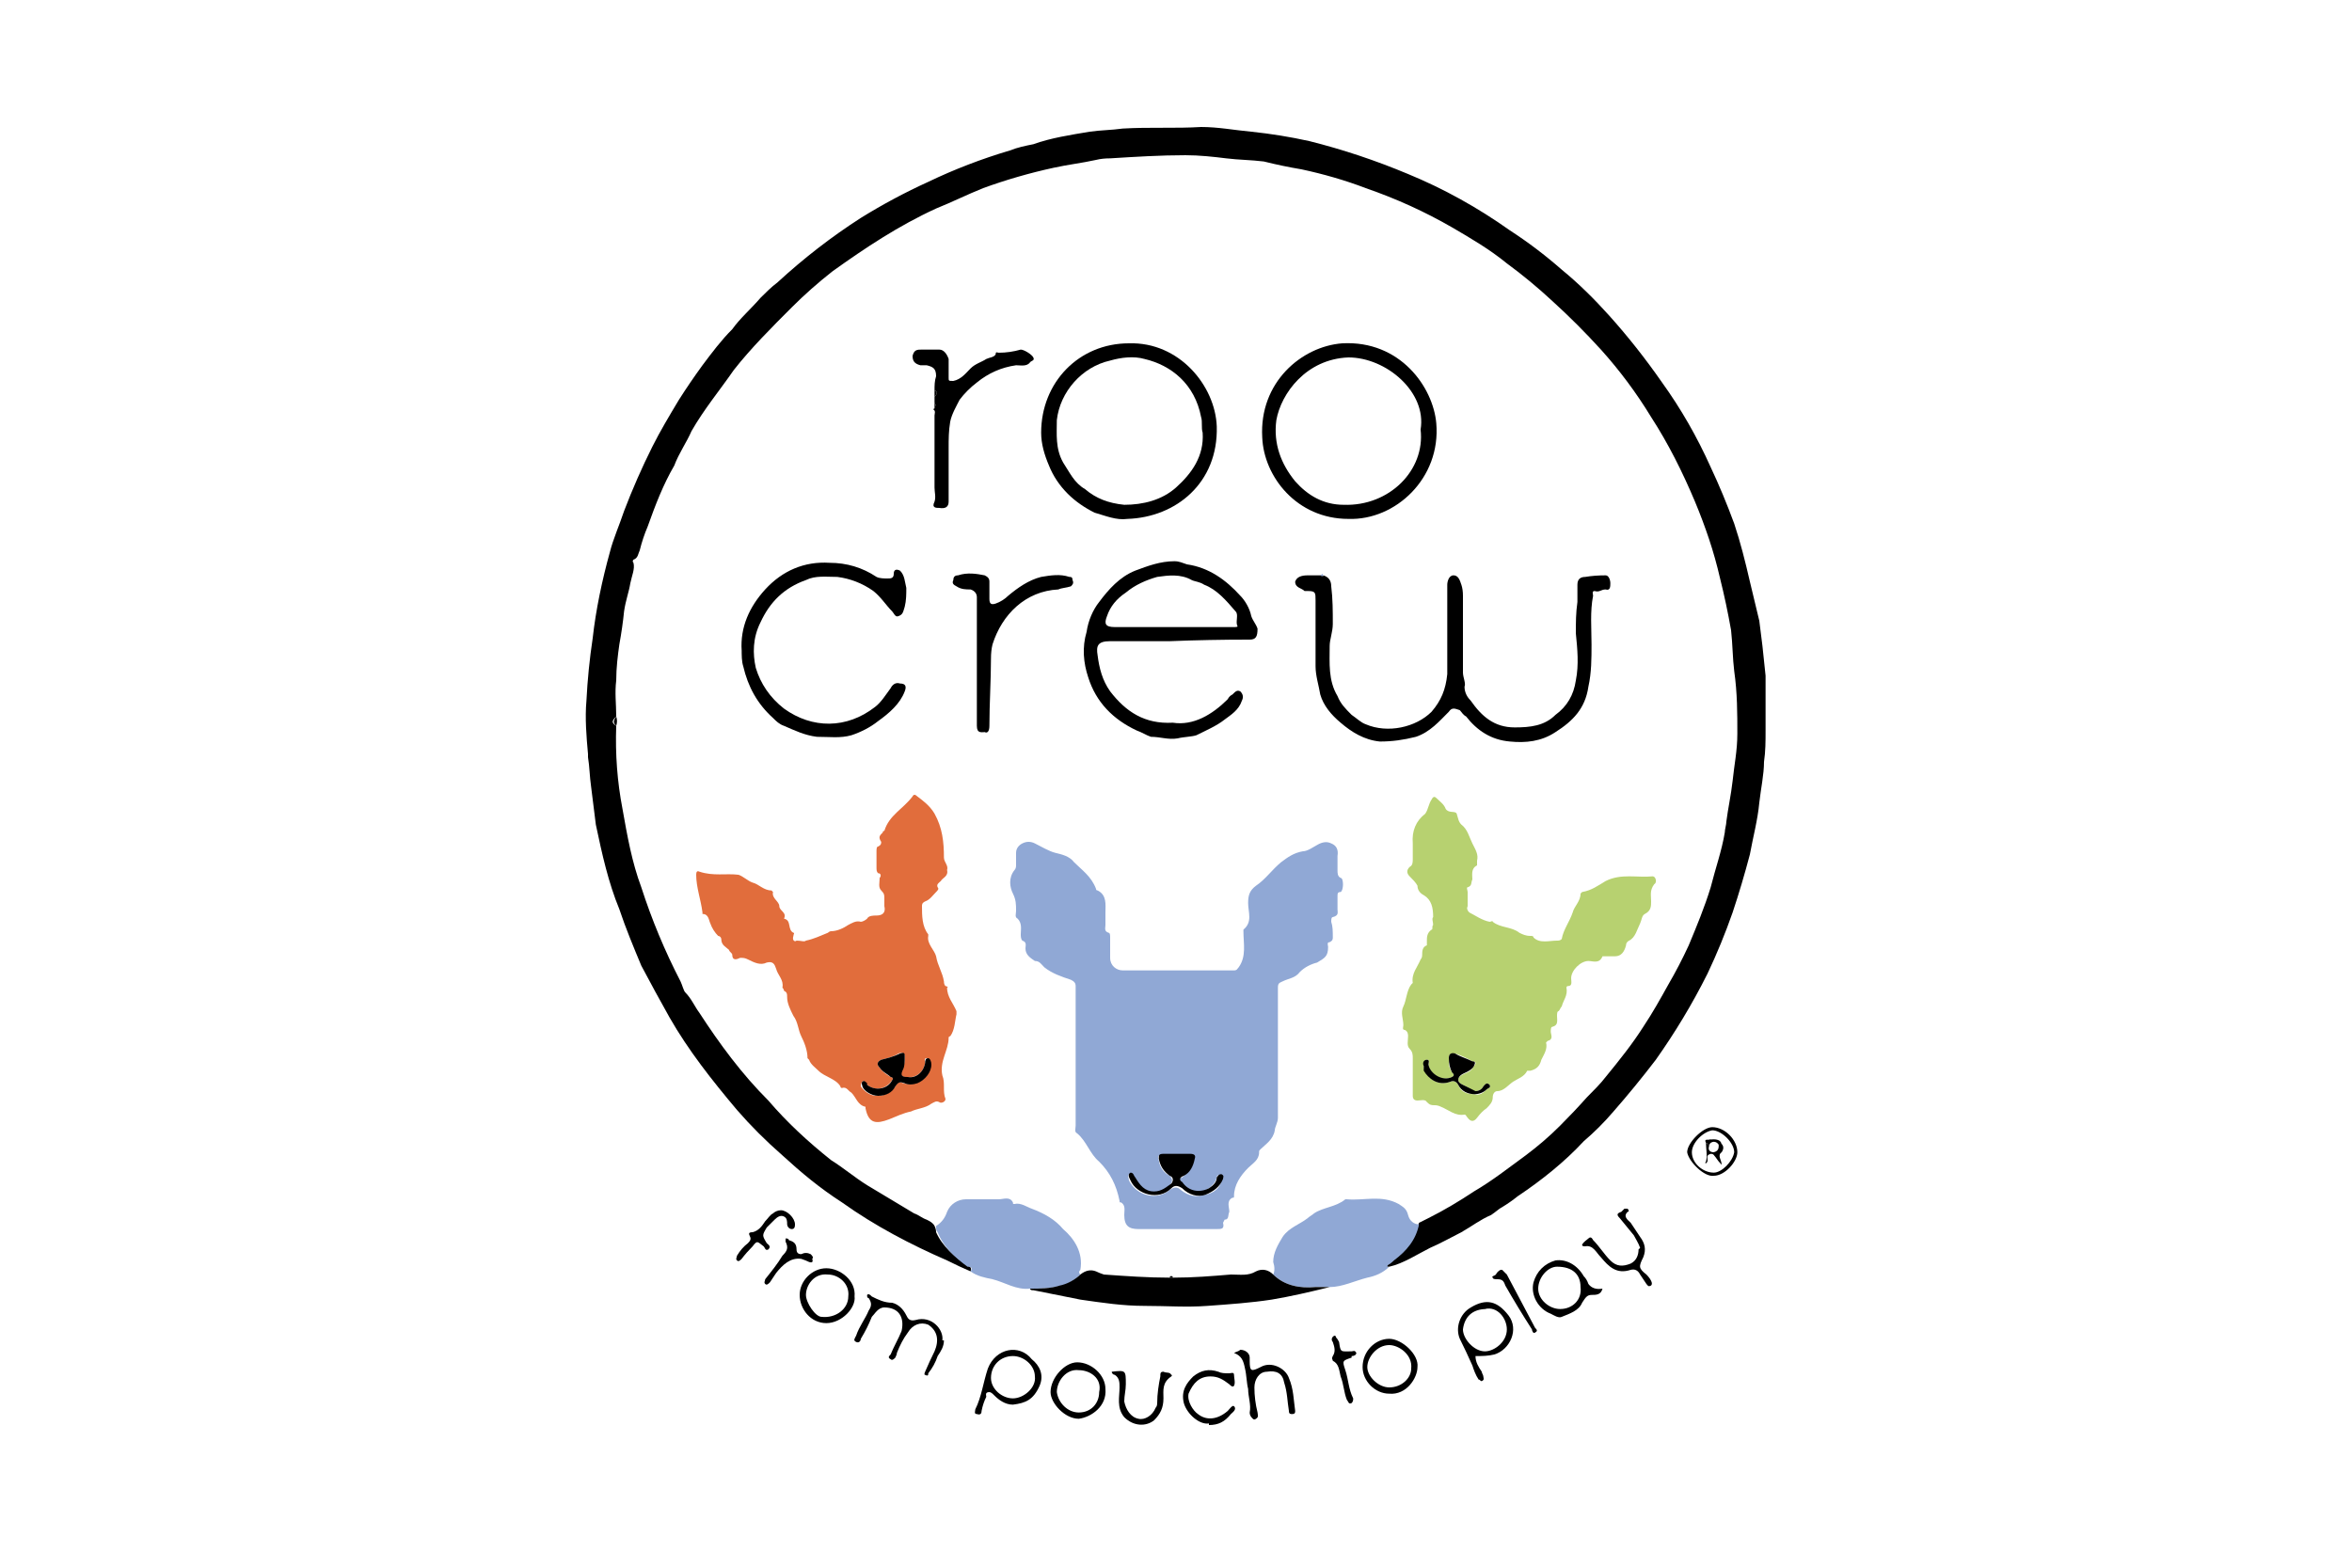 <svg version="1.2" xmlns="http://www.w3.org/2000/svg" viewBox="0 0 150 100" width="150" height="100"><style>.a{fill:#90a8d5}.b{fill:#e16d3c}.c{fill:#b7d170}</style><path  d="m61.9 81.1q-0.7-0.3-1.5-0.7c-2.3-1-4.6-2.2-6.7-3.7-1.4-0.9-2.6-1.9-3.8-3q-1.6-1.4-2.9-2.9c-1.6-1.9-3.1-3.8-4.3-5.9q-0.9-1.6-1.8-3.3c-0.5-1.2-1-2.4-1.4-3.6-0.7-1.7-1.1-3.5-1.5-5.4-0.1-0.8-0.2-1.6-0.3-2.4-0.1-0.7-0.1-1.3-0.2-1.9q0-0.1 0-0.2c-0.1-1.1-0.2-2.3-0.1-3.4q0.1-2 0.4-4c0.2-1.8 0.6-3.7 1.1-5.5 0.2-0.8 0.6-1.7 0.9-2.6q0.8-2.1 1.8-4.1c0.5-1 1.1-2 1.7-3q0.7-1.1 1.5-2.2c0.6-0.8 1.2-1.6 1.9-2.3 0.5-0.7 1.2-1.3 1.8-2 0.3-0.3 0.7-0.7 1.1-1q2.5-2.3 5.3-4.1 2.1-1.3 4.3-2.3 2.5-1.2 5.2-2c0.5-0.2 1-0.3 1.5-0.4 1.1-0.4 2.4-0.6 3.6-0.8 0.7-0.1 1.4-0.1 2.1-0.2 1.7-0.1 3.4 0 5-0.1 1.1 0 2.1 0.2 3.2 0.3q1.9 0.2 3.7 0.6 3.2 0.8 6.3 2.1 3.4 1.4 6.5 3.6 1.7 1.1 3.3 2.5c1.1 0.9 2.1 1.9 3 2.9q1.8 2 3.4 4.3 1.8 2.5 3.1 5.4 0.8 1.7 1.5 3.6c0.4 1.2 0.7 2.4 1 3.7 0.2 0.8 0.4 1.7 0.6 2.5q0.1 0.8 0.2 1.6 0.1 1 0.2 1.9 0 0 0 0.1 0 1.7 0 3.4 0 0 0 0c0 0.7 0 1.3-0.1 2 0 0.8-0.2 1.7-0.3 2.6-0.1 1.1-0.4 2.2-0.6 3.3q-0.5 1.9-1.1 3.7-0.7 2-1.6 3.9c-1 2-2.1 3.8-3.3 5.5q-1.3 1.7-2.7 3.3c-0.6 0.7-1.2 1.3-1.9 1.9-1.2 1.3-2.7 2.5-4.2 3.5q-0.5 0.4-1 0.7c-0.2 0.1-0.4 0.3-0.7 0.5-0.7 0.3-1.2 0.7-1.9 1.1-0.6 0.3-1.3 0.7-2 1-0.8 0.4-1.7 1-2.6 1.2-0.1 0-0.3 0-0.1-0.1q0.1-0.2 0.3-0.3c0.9-0.6 1.4-1.4 1.7-2.4 0.2-0.1 0.4-0.2 0.6-0.3 1-0.5 2-1.1 2.9-1.7 1.2-0.7 2.2-1.5 3.3-2.3 0.8-0.6 1.5-1.2 2.2-1.9q0.9-0.9 1.7-1.8c0.4-0.4 0.9-0.9 1.2-1.3 0.9-1.1 1.7-2.1 2.4-3.2 0.6-0.9 1.1-1.8 1.6-2.7q0.7-1.2 1.3-2.5c0.5-1.2 1-2.4 1.4-3.7 0.3-1.2 0.7-2.3 0.9-3.5 0-0.2 0.1-0.5 0.1-0.7 0.1-0.8 0.3-1.7 0.4-2.6 0.1-1 0.3-1.9 0.3-3 0-1.3 0-2.6-0.2-4-0.1-0.8-0.1-1.7-0.2-2.6q-0.3-1.7-0.7-3.3-0.3-1.3-0.7-2.5-0.4-1.2-0.9-2.4c-0.8-1.9-1.7-3.7-2.8-5.4q-1.4-2.3-3.2-4.3c-1-1.1-2-2.1-3.1-3.1q-1.4-1.3-2.9-2.4c-1.1-0.9-2.3-1.6-3.5-2.3q-2.6-1.5-5.5-2.5c-1.3-0.5-2.7-0.9-4.1-1.2q-1.2-0.2-2.4-0.5c-0.8-0.1-1.6-0.1-2.4-0.2-0.8-0.1-1.7-0.2-2.6-0.2-1.6 0-3.2 0.1-4.8 0.2q-0.5 0-0.9 0.1c-0.9 0.2-1.8 0.3-2.7 0.5q-2.3 0.5-4.5 1.3c-1 0.4-2 0.9-3 1.3-2.4 1.1-4.5 2.5-6.6 4q-1.4 1.1-2.6 2.3c-1.3 1.3-2.6 2.6-3.7 4-0.9 1.3-1.9 2.5-2.7 3.9-0.3 0.7-0.8 1.4-1.1 2.2-0.7 1.2-1.2 2.5-1.7 3.9q-0.3 0.7-0.5 1.5c-0.1 0.2-0.1 0.5-0.4 0.6 0 0-0.1 0.1 0 0.2 0.1 0.4-0.1 0.8-0.2 1.3-0.1 0.6-0.3 1.1-0.4 1.8q-0.1 1-0.3 2.1c-0.1 0.7-0.2 1.5-0.2 2.3-0.1 0.8 0 1.5 0 2.3-0.3 0.3-0.3 0.4 0 0.6q-0.1 2.7 0.4 5.3c0.3 1.7 0.6 3.4 1.2 5q1 3.1 2.5 6c0.1 0.2 0.2 0.6 0.3 0.7 0.4 0.4 0.6 0.9 0.9 1.3 1.3 2 2.7 3.9 4.4 5.6 1.2 1.4 2.5 2.6 4 3.8 0.8 0.5 1.5 1.1 2.3 1.6 1 0.6 2 1.2 3 1.8 0.3 0.1 0.5 0.3 0.8 0.4 0.2 0.1 0.4 0.2 0.5 0.4q0.1 0.2 0.1 0.4c0.4 0.9 1.2 1.6 2 2.1 0.1 0.1 0.3 0.1 0.2 0.4z"/><path class="a" d="m61.9 81.1c0.2-0.3-0.1-0.3-0.2-0.3-0.8-0.6-1.5-1.2-1.9-2.2-0.1-0.1-0.1-0.2-0.1-0.4q0.5-0.3 0.7-0.9c0.2-0.5 0.7-0.8 1.2-0.8q1.1 0 2.1 0c0.3 0 0.7-0.2 0.9 0.2 0 0.1 0 0.1 0.1 0.1 0.4-0.1 0.8 0.2 1.1 0.3 0.8 0.3 1.5 0.7 2 1.3 0.7 0.6 1.3 1.5 1.1 2.6-0.1 0.1-0.1 0.2 0 0.3-0.3 0.3-0.7 0.6-1.2 0.7-0.7 0.2-1.3 0.2-2 0.2-0.9 0.1-1.6-0.4-2.4-0.6-0.5-0.1-1-0.2-1.4-0.5z"/><path class="a" d="m90.5 78.1c-0.2 1-0.8 1.7-1.6 2.3q-0.2 0.2-0.4 0.3c-0.1 0.2 0.1 0.1 0.1 0.1-0.4 0.4-0.9 0.6-1.4 0.7-0.8 0.2-1.6 0.6-2.4 0.6-0.3 0-0.6 0-0.9 0-1 0.1-2-0.1-2.7-0.8 0.1-0.2 0.1-0.5 0-0.8 0-0.6 0.3-1.1 0.6-1.6 0.4-0.6 1.1-0.8 1.6-1.2 0.1-0.1 0.3-0.2 0.4-0.3 0.6-0.4 1.4-0.4 2-0.9q0.1 0 0.1 0c1.1 0.1 2.2-0.3 3.3 0.3 0.3 0.2 0.5 0.3 0.6 0.7 0.1 0.4 0.4 0.6 0.7 0.6z"/><path  d="m81.2 81.3c0.7 0.7 1.7 0.9 2.7 0.8 0.3 0 0.6 0 0.9 0-1.2 0.3-2.5 0.6-3.7 0.8-1.3 0.2-2.7 0.3-4.1 0.4-1.3 0.1-2.6 0-4 0-1.4 0-2.7-0.2-4.1-0.4q-1.5-0.3-3-0.6c-0.1 0-0.2 0-0.2-0.1 0.6 0 1.3 0 1.9-0.2 0.5-0.1 1-0.4 1.3-0.7q0.5-0.4 1-0.2 0.2 0.1 0.5 0.2c1.4 0.1 2.8 0.2 4.2 0.2q0.1 0 0.2 0c1.3 0 2.5-0.1 3.7-0.2 0.6 0 1.1 0.1 1.6-0.2 0.4-0.2 0.8-0.1 1.1 0.2z"/><path  d="m60.2 85.5c0 0.4-0.2 0.7-0.4 1q-0.2 0.6-0.6 1.1c0 0.1 0 0.2-0.2 0.1-0.1 0 0-0.2 0-0.2q0.3-0.7 0.6-1.3c0.3-0.7 0.2-1.3-0.4-1.7-0.5-0.2-1 0-1.3 0.5-0.3 0.4-0.5 0.8-0.7 1.3q0 0.1-0.1 0.3c-0.1 0.1-0.2 0.2-0.3 0.1-0.2-0.1-0.1-0.2 0-0.3 0.2-0.5 0.5-1 0.7-1.5 0.2-0.9-0.2-1.5-1.1-1.5-0.4 0-0.6 0.4-0.8 0.6-0.2 0.5-0.4 0.9-0.7 1.4 0 0.1-0.1 0.3-0.3 0.2-0.2-0.1-0.1-0.2 0-0.4 0.2-0.6 0.6-1.1 0.8-1.6 0.2-0.3 0.2-0.5 0-0.8-0.1 0-0.1-0.1-0.1-0.2 0.1-0.1 0.2 0 0.3 0.1 0.4 0.2 0.8 0.4 1.3 0.4 0.4 0.1 0.7 0.4 0.9 0.8 0.1 0.2 0.2 0.4 0.6 0.3 1-0.3 1.8 0.6 1.7 1.3z"/><path fill-rule="evenodd" d="m64.6 89.6c-0.5 0-0.9-0.3-1.2-0.6-0.1-0.1-0.2-0.2-0.3-0.2-0.3 0-0.2 0.2-0.2 0.3q-0.2 0.4-0.3 0.9 0 0.3-0.3 0.2c-0.2 0-0.1-0.2-0.1-0.3 0.4-0.8 0.5-1.7 0.8-2.6 0.5-1.3 2-1.6 2.8-0.6 0.5 0.4 0.8 1 0.5 1.7-0.4 0.9-0.9 1.1-1.7 1.2zm0-3.1c-0.8 0-1.4 0.6-1.4 1.4 0 0.7 0.7 1.3 1.4 1.3 0.7 0 1.5-0.7 1.4-1.4 0-0.7-0.7-1.3-1.4-1.3z"/><path fill-rule="evenodd" d="m94.1 86.5q0 0 0 0 0 0 0 0zm0.4 1c0 0.1 0.1 0.2 0.1 0.3 0 0.1 0.1 0.2-0.1 0.3-0.1 0-0.1-0.1-0.2-0.1-0.2-0.3-0.3-0.6-0.4-0.9q-0.4-0.9-0.8-1.7c-0.3-0.7 0-1.6 0.7-2 1-0.6 1.7-0.4 2.4 0.5 0.7 0.9 0.1 2.2-0.9 2.5-0.4 0.1-0.8 0.1-1.2 0.1 0 0.4 0.2 0.7 0.4 1zm0.3-4c-0.9 0-1.4 0.5-1.5 1.3 0 0.6 0.7 1.4 1.4 1.4 0.6 0 1.4-0.6 1.4-1.4 0-0.7-0.6-1.5-1.4-1.3z"/><path fill-rule="evenodd" d="m102.2 82.2c-0.1 0.4-0.4 0.4-0.7 0.4-0.3 0-0.4 0.2-0.6 0.5-0.2 0.5-0.8 0.7-1.3 0.9-0.2 0.1-0.5-0.1-0.7-0.2-0.8-0.3-1.3-1.2-1.1-2 0.2-0.7 0.7-1.2 1.4-1.4 0.7-0.1 1.4 0.3 1.8 1q0.2 0.2 0.3 0.5 0.3 0.4 0.9 0.3zm-1.4-0.1c0-0.8-0.5-1.3-1.5-1.3-0.6 0-1.2 0.7-1.2 1.4 0 0.7 0.7 1.3 1.4 1.3 0.8 0 1.4-0.6 1.3-1.4z"/><path  d="m78.7 86.3c0.2-0.1 0.3-0.1 0.4-0.2 0.3 0 0.6 0.2 0.6 0.5q0 0.1 0 0.2c0 0.7 0.1 0.7 0.7 0.4 0.7-0.4 1.6 0.1 1.8 0.7 0.3 0.7 0.3 1.4 0.4 2.1 0 0.1 0 0.2-0.2 0.2-0.1 0-0.2 0-0.2-0.2-0.1-0.6-0.1-1.2-0.3-1.8-0.1-0.6-0.5-0.8-1.1-0.7-0.5 0-0.8 0.5-0.8 1q0 0.8 0.2 1.6c0 0.1 0.1 0.3-0.1 0.4 0 0-0.1 0.1-0.2 0-0.1-0.1-0.2-0.2-0.2-0.4 0.1-0.5-0.1-1-0.1-1.5-0.1-0.4-0.1-0.9-0.2-1.3-0.1-0.5-0.2-0.8-0.7-1z"/><path fill-rule="evenodd" d="m70.5 88.6c0.1 1.1-0.9 1.8-1.7 1.9-0.9 0-1.8-1-1.8-1.7 0-0.9 0.9-1.9 1.7-1.9 0.9 0 1.8 0.8 1.8 1.7zm-0.4 0.2c0.2-0.9-0.6-1.4-1.3-1.4-0.8-0.1-1.4 0.7-1.4 1.4 0.1 0.7 0.7 1.3 1.4 1.3 0.8 0 1.3-0.6 1.3-1.3z"/><path  d="m104.6 79.6c-0.1-0.3-0.3-0.6-0.4-0.8q-0.5-0.6-0.9-1.1c-0.2-0.2-0.2-0.3 0.1-0.4q0.1-0.1 0.2-0.2 0.1 0 0.2 0c0.1 0.1 0.1 0.2 0 0.2-0.3 0.3 0 0.5 0.2 0.7 0.2 0.3 0.4 0.6 0.6 0.9 0.3 0.4 0.4 0.8 0.2 1.3-0.3 0.6-0.3 0.7 0.2 1.1q0.2 0.2 0.3 0.4 0.1 0.2 0 0.3c-0.2 0.1-0.2 0-0.3-0.1q-0.2-0.3-0.4-0.6-0.2-0.4-0.6-0.3c-0.9 0.3-1.4-0.2-1.9-0.8-0.3-0.3-0.5-0.8-1-0.7-0.1 0-0.2 0-0.2-0.1 0.1-0.2 0.3-0.3 0.4-0.4 0.1-0.1 0.2-0.1 0.3 0.1 0.4 0.4 0.7 0.9 1.1 1.3 0.4 0.4 0.8 0.4 1.3 0.2 0.4-0.2 0.5-0.6 0.5-0.9z"/><path fill-rule="evenodd" d="m88.6 88.9c-0.9 0-1.7-0.8-1.7-1.7 0-1 0.8-1.8 1.7-1.8 0.8 0 1.9 1 1.8 1.8 0 0.7-0.7 1.8-1.8 1.7zm0-0.4c0.8 0 1.4-0.6 1.4-1.2 0.1-0.9-0.8-1.5-1.4-1.5-0.8 0-1.4 0.8-1.4 1.4 0 0.6 0.7 1.3 1.4 1.3z"/><path  d="m70.9 87.5c0.9-0.1 0.9-0.1 0.9 0.8 0 0.4-0.1 0.7-0.1 1.1 0.1 0.5 0.4 1 0.9 1.1 0.4 0.1 0.9-0.2 1.1-0.7q0.1-0.1 0.1-0.3c0-0.6 0.1-1.2 0.2-1.7 0-0.2 0-0.3 0.2-0.3 0.2 0.1 0.4 0 0.5 0.2 0.1 0 0 0.1 0 0.1-0.6 0.4-0.5 0.9-0.5 1.4 0 0.6-0.2 1-0.6 1.4-0.5 0.4-1.3 0.4-1.9-0.2-0.5-0.6-0.3-1.3-0.3-1.9 0-0.3 0-0.6-0.3-0.8-0.1 0-0.2-0.1-0.2-0.2z"/><path fill-rule="evenodd" d="m54.5 82.7c0.1 0.7-0.8 1.7-1.8 1.7-1 0-1.7-0.9-1.7-1.8 0-0.9 0.8-1.7 1.7-1.7 0.9 0 1.9 0.8 1.8 1.8zm-3.1-0.1c0 0.5 0.6 1.4 1 1.4 0.9 0.1 1.7-0.5 1.7-1.3 0.1-0.8-0.6-1.4-1.3-1.4-0.9-0.1-1.4 0.7-1.4 1.3z"/><path  d="m77.1 90.8c-0.6 0.1-1.4-0.6-1.6-1.3-0.2-0.8 0.2-1.3 0.6-1.7 0.5-0.4 1-0.5 1.6-0.3 0.2 0.1 0.4 0.1 0.7 0.1 0.1 0 0.3-0.1 0.3 0.1 0 0.2 0.1 0.5 0 0.7-0.1 0.1-0.2 0-0.3-0.1-0.4-0.3-0.7-0.5-1.2-0.5-0.7 0-1.1 0.4-1.4 1.1-0.1 0.5 0.3 1.1 0.6 1.3 0.5 0.4 1.2 0.4 1.9-0.2 0.1-0.1 0.3-0.4 0.4-0.3 0.2 0.2-0.1 0.4-0.2 0.5-0.4 0.5-0.8 0.7-1.4 0.7z"/><path  d="m49.8 77.2c0.4 0 0.9 0.5 0.9 0.9 0 0.1 0 0.3-0.2 0.3-0.2 0-0.3-0.2-0.3-0.3 0-0.2 0-0.4-0.2-0.5-0.2-0.1-0.4 0-0.6 0.2q-0.3 0.3-0.5 0.5c-0.3 0.5-0.3 0.5 0 1 0.1 0.1 0.3 0.2 0.1 0.4-0.2 0.1-0.2-0.1-0.3-0.2-0.4-0.3-0.4-0.4-0.7 0q-0.4 0.4-0.7 0.8c-0.1 0.1-0.2 0.2-0.3 0.1-0.1-0.1 0-0.2 0-0.3q0.3-0.5 0.7-0.8c0.2-0.2 0.2-0.3 0.1-0.5-0.1-0.2 0.1-0.2 0.2-0.2 0.4-0.1 0.6-0.4 0.8-0.7 0.2-0.2 0.3-0.4 0.5-0.5 0.1-0.1 0.3-0.2 0.5-0.2z"/><path  d="m85.1 85.2q0.1 0 0.1 0.1 0.1 0.1 0.2 0.3c0.1 0.7 0.1 0.6 0.8 0.6 0.1 0 0.2-0.1 0.3 0.1 0 0.1-0.1 0.2-0.3 0.2q0 0.1 0 0.1c-0.6 0.2-0.6 0.2-0.4 0.8 0.2 0.6 0.2 1.2 0.5 1.8 0 0.1 0 0.2-0.1 0.3-0.2 0.1-0.2-0.1-0.3-0.2-0.2-0.5-0.2-1-0.4-1.5-0.1-0.4-0.1-0.8-0.5-1 0-0.1-0.1-0.1 0-0.3 0.2-0.3 0.1-0.6 0-0.9-0.1-0.1-0.1-0.3 0.1-0.4z"/><path fill-rule="evenodd" d="m109.3 75c-0.6 0.1-1.6-0.9-1.7-1.5 0-0.6 1-1.6 1.6-1.6 0.8 0 1.6 0.8 1.6 1.6 0 0.6-0.8 1.5-1.5 1.5zm-1.4-1.5c0 0.7 0.7 1.3 1.4 1.3 0.5 0 1.2-0.7 1.3-1.3 0-0.6-0.8-1.4-1.4-1.4-0.6 0.1-1.3 0.8-1.3 1.4z"/><path  d="m51.8 80.3q0.1 0.3-0.2 0.2-0.2-0.1-0.5-0.2c-0.7-0.1-1.2 0.4-1.6 0.9q-0.2 0.3-0.4 0.6c-0.1 0.1-0.2 0.2-0.3 0.1-0.1-0.1 0-0.2 0-0.3 0.4-0.5 0.8-1 1.1-1.5 0.3-0.3 0.4-0.5 0.2-0.9 0 0 0-0.1 0-0.2 0.1 0 0.2 0 0.2 0.1 0.3 0.1 0.5 0.2 0.5 0.6q0 0.3 0.3 0.3c0.2-0.1 0.4-0.1 0.6 0 0.1 0.1 0.2 0.2 0.1 0.3z"/><path  d="m95.8 81c0.1 0.1 0.2 0.2 0.3 0.3q0.9 1.7 1.8 3.4c0.1 0.1 0.2 0.2 0 0.3-0.1 0.1-0.2-0.1-0.2-0.2q-0.9-1.4-1.7-2.8c-0.1-0.3-0.2-0.4-0.5-0.4-0.1 0-0.3 0-0.3-0.1-0.1-0.1 0.1-0.1 0.2-0.2q0.1-0.2 0.3-0.3z"/><path  d="m112.6 46.7c0 0 0-0.1 0-0.1q0 0 0 0 0 0 0 0 0 0 0 0.1z"/><path  d="m112.6 43.2c0 0 0-0.1 0-0.1q0 0 0 0.1z"/><path  d="m39.3 45.7q0.1 0.3 0 0.6c-0.2-0.2-0.2-0.3 0-0.6z"/><path  d="m74.6 81.5q0-0.1 0.1-0.1 0.1 0 0.1 0.1-0.1 0-0.2 0z"/><path fill-rule="evenodd" class="a" d="m68.6 67.4q0-2.3 0-4.5c0-0.2-0.1-0.3-0.3-0.4-0.6-0.2-1.2-0.4-1.7-0.8-0.2-0.2-0.3-0.4-0.6-0.4-0.3-0.2-0.6-0.4-0.6-0.8 0-0.2 0.1-0.4-0.2-0.5-0.1-0.1-0.1-0.3-0.1-0.4 0-0.3 0.1-0.7-0.2-1-0.2-0.1-0.1-0.3-0.1-0.5 0-0.4 0-0.7-0.2-1.1-0.2-0.4-0.3-1 0.1-1.5q0.1-0.1 0.1-0.3 0-0.4 0-0.8c0-0.3 0.2-0.5 0.4-0.6q0.4-0.2 0.8 0c0.4 0.2 0.9 0.5 1.3 0.6 0.4 0.1 0.9 0.2 1.2 0.6 0.5 0.5 1.1 0.9 1.4 1.7q0 0.1 0.1 0.1c0.6 0.3 0.5 0.9 0.5 1.4q0 0.4 0 0.8c0 0.2-0.1 0.4 0.2 0.5 0.1 0 0.1 0.2 0.1 0.3q0 0.6 0 1.3c0 0.5 0.4 0.8 0.8 0.8q3.6 0 7.1 0c0.2 0 0.2-0.1 0.3-0.2 0.5-0.7 0.3-1.5 0.3-2.3 0 0 0-0.1 0-0.1 0.6-0.5 0.3-1.1 0.3-1.7 0-0.5 0.1-0.8 0.5-1.1 0.6-0.4 1-1 1.6-1.5 0.4-0.3 0.8-0.6 1.4-0.7 0.3 0 0.7-0.3 0.9-0.4q0.5-0.3 0.9-0.1 0.5 0.2 0.4 0.8c0 0.3 0 0.6 0 0.9 0 0.2 0 0.4 0.2 0.5 0.2 0 0.2 0.8 0 0.9-0.2 0-0.2 0.1-0.2 0.3q0 0.4 0 0.8c0 0.2 0.1 0.4-0.3 0.5-0.1 0-0.1 0.2-0.1 0.3 0.1 0.3 0.1 0.6 0.1 1 0 0.1 0 0.2-0.2 0.3-0.2 0-0.1 0.2-0.1 0.3 0 0.6-0.2 0.7-0.7 1-0.4 0.1-0.8 0.3-1.1 0.6-0.3 0.4-0.7 0.4-1.1 0.6-0.2 0.1-0.3 0.1-0.3 0.4q0 2.5 0 5.1 0 1.6 0 3.2c0 0.3-0.2 0.6-0.2 0.8-0.1 0.6-0.6 0.9-0.9 1.2-0.1 0.1-0.1 0.1-0.1 0.2 0 0.5-0.4 0.7-0.7 1-0.5 0.5-0.9 1.1-0.9 1.8 0 0.1 0 0.1-0.1 0.1-0.4 0.2-0.2 0.6-0.2 0.9-0.1 0.2 0 0.5-0.3 0.5 0 0-0.1 0.2-0.1 0.2 0.1 0.4-0.1 0.4-0.4 0.4q-2.5 0-5 0c-0.6 0-0.9-0.2-0.9-0.9 0-0.3 0.1-0.6-0.2-0.8-0.1 0-0.1 0-0.1-0.1-0.2-1-0.6-1.8-1.3-2.5-0.6-0.5-0.8-1.3-1.4-1.8-0.2-0.1-0.1-0.3-0.1-0.5q0-2.2 0-4.4zm6.4 6.3q-0.4 0-0.9 0c-0.2 0-0.3 0-0.2 0.3q0.1 0.7 0.7 1c0.2 0.2 0.2 0.4 0 0.6-0.3 0.2-0.6 0.5-1 0.5-0.6-0.1-1-0.5-1.3-1 0-0.1-0.1-0.3-0.3-0.2-0.1 0.1 0 0.3 0 0.4 0.5 1 1.8 1.3 2.6 0.6 0.3-0.2 0.5-0.2 0.7 0 0.5 0.4 1 0.5 1.6 0.3 0.5-0.1 0.9-0.4 1-0.9 0-0.1 0.1-0.3-0.1-0.3-0.1-0.1-0.2 0-0.2 0.1-0.1 0.4-0.3 0.5-0.5 0.7-0.6 0.4-1.4 0.3-1.8-0.3-0.1-0.2-0.2-0.3 0.1-0.4 0.4-0.3 0.6-0.7 0.7-1.1q0.1-0.4-0.3-0.3-0.4 0-0.8 0z"/><path fill-rule="evenodd" class="b" d="m60.4 55.5c0.1 0.4-0.3 0.5-0.4 0.7-0.1 0.1-0.3 0.2-0.2 0.4 0.1 0.1 0 0.2-0.1 0.3-0.2 0.2-0.4 0.5-0.7 0.6-0.2 0.1-0.2 0.2-0.2 0.3 0 0.6 0 1.3 0.4 1.8q0 0 0 0.1c-0.1 0.5 0.4 0.9 0.5 1.3 0.1 0.6 0.4 1 0.5 1.6q0 0.2 0.1 0.3c0.1 0 0.2 0.1 0.1 0.1 0 0.6 0.4 1 0.6 1.5q0 0.1 0 0.2c-0.1 0.4-0.1 1-0.4 1.4 0 0-0.1 0-0.1 0.1 0 0.8-0.6 1.5-0.4 2.4 0.2 0.5 0 1 0.2 1.5 0 0.2-0.3 0.3-0.4 0.2-0.2-0.1-0.3 0-0.5 0.1-0.4 0.3-0.9 0.3-1.3 0.5-0.5 0.1-0.9 0.3-1.4 0.5-0.8 0.3-1.3 0.3-1.5-0.7 0 0 0-0.1 0-0.1-0.5-0.1-0.6-0.6-0.9-0.9-0.2-0.1-0.3-0.4-0.6-0.3q-0.1 0-0.1-0.1c-0.3-0.5-1-0.6-1.4-1-0.2-0.2-0.5-0.4-0.6-0.7 0 0-0.1-0.1-0.1-0.1 0-0.5-0.2-1-0.4-1.4-0.2-0.4-0.2-0.9-0.5-1.3-0.2-0.4-0.4-0.8-0.4-1.2 0-0.2 0-0.3-0.2-0.4 0-0.1-0.1-0.2-0.1-0.2 0.1-0.5-0.3-0.8-0.4-1.2-0.1-0.3-0.2-0.5-0.6-0.4-0.4 0.2-0.8 0-1.2-0.2-0.2-0.1-0.3-0.1-0.5-0.1-0.2 0.1-0.5 0.2-0.5-0.2 0-0.1-0.2-0.2-0.2-0.3-0.2-0.2-0.5-0.3-0.5-0.7 0-0.1-0.1-0.2-0.2-0.2-0.2-0.2-0.4-0.5-0.5-0.8-0.1-0.2-0.1-0.6-0.5-0.6 0 0 0-0.1 0-0.1-0.1-0.8-0.4-1.6-0.4-2.4q0-0.3 0.2-0.2c0.9 0.3 1.7 0.1 2.5 0.2 0.3 0.1 0.6 0.4 0.9 0.5 0.4 0.1 0.7 0.5 1.2 0.5 0 0 0.1 0.1 0.1 0.1-0.1 0.4 0.4 0.6 0.4 0.9 0 0.3 0.5 0.4 0.3 0.8 0.5 0.1 0.2 0.7 0.6 0.9 0.1 0 0 0.1 0 0.2-0.1 0.3 0.1 0.4 0.2 0.3 0.3 0 0.5 0.1 0.6 0 0.5-0.1 0.9-0.3 1.4-0.5 0 0 0.1-0.1 0.2-0.1 0.4 0 0.8-0.2 1.1-0.4 0.2-0.1 0.5-0.3 0.8-0.2 0.1 0 0.3-0.1 0.4-0.2 0.1-0.2 0.4-0.2 0.6-0.2 0.4 0 0.6-0.2 0.5-0.6q0-0.3 0-0.5c0-0.2 0-0.3-0.2-0.5-0.2-0.2-0.1-0.5-0.1-0.8 0.1-0.1 0.1-0.3-0.1-0.3-0.1-0.1-0.1-0.2-0.1-0.4q0-0.5 0-1c0-0.1 0-0.3 0.1-0.3 0.2-0.1 0.2-0.2 0.2-0.3-0.2-0.3-0.1-0.4 0.1-0.6q0-0.1 0.1-0.1c0.3-1 1.2-1.4 1.8-2.2q0.1-0.2 0.3 0c0.4 0.3 0.8 0.6 1.1 1.1 0.5 0.9 0.6 1.8 0.6 2.8 0 0.3 0.3 0.5 0.2 0.8zm-4.4 14.4c0.4 0 0.8-0.2 1.1-0.6 0.1-0.3 0.3-0.3 0.5-0.2q0.4 0.1 0.8 0c0.6-0.2 1-0.7 0.9-1.2 0-0.2 0-0.4-0.2-0.4-0.2 0-0.1 0.2-0.1 0.3-0.1 0.6-0.6 1-1.2 0.9-0.3 0-0.4-0.1-0.3-0.5 0.2-0.2 0.2-0.5 0.2-0.8 0-0.2-0.1-0.3-0.4-0.2-0.3 0.2-0.7 0.3-1.1 0.4q-0.4 0.2-0.1 0.5c0.2 0.3 0.4 0.4 0.7 0.6 0.1 0 0.2 0.1 0.1 0.2-0.4 0.6-1.1 0.7-1.6 0.3q-0.1-0.1-0.1-0.1c-0.1-0.1-0.1-0.2-0.2-0.1-0.1 0.1-0.1 0.2-0.1 0.3 0.2 0.3 0.6 0.6 1 0.6z"/><path fill-rule="evenodd" class="c" d="m90.1 67.5c0-0.2 0-0.4-0.2-0.6-0.2-0.2-0.1-0.5-0.1-0.8 0-0.1 0-0.3-0.2-0.4-0.2 0-0.1-0.2-0.1-0.3 0-0.4-0.2-0.8 0-1.2 0.2-0.4 0.2-1 0.5-1.4 0 0 0.1-0.1 0.1-0.1-0.1-0.6 0.3-1 0.5-1.5q0.1-0.1 0.1-0.3c0-0.2 0-0.5 0.3-0.6 0-0.1 0-0.2 0-0.3 0-0.2 0-0.5 0.3-0.7 0.1 0 0-0.2 0.1-0.3 0-0.2-0.1-0.4 0-0.5 0-0.6-0.1-1.1-0.6-1.4-0.2-0.1-0.4-0.3-0.4-0.6-0.1-0.2-0.3-0.4-0.5-0.6-0.2-0.2-0.2-0.4 0-0.6 0.2-0.1 0.2-0.3 0.2-0.5q0-0.5 0-1-0.1-1.2 0.8-1.9c0.2-0.3 0.2-0.6 0.4-0.9 0.1-0.2 0.2-0.2 0.3-0.1 0.2 0.2 0.5 0.4 0.6 0.7 0.2 0.3 0.6 0.1 0.7 0.3 0.1 0.3 0.1 0.5 0.3 0.7 0.4 0.3 0.5 0.8 0.7 1.2 0.2 0.4 0.4 0.7 0.3 1.1 0 0.1 0 0.2 0 0.3-0.4 0.2-0.3 0.6-0.3 0.9-0.1 0.2 0 0.4-0.3 0.5-0.1 0 0 0.2 0 0.3q0 0.4 0 0.9-0.1 0.2 0.1 0.4c0.4 0.2 0.8 0.5 1.3 0.6 0.1 0 0.2-0.1 0.2 0 0.5 0.4 1.2 0.3 1.7 0.7 0.2 0.1 0.4 0.2 0.7 0.2 0.1 0 0.2 0 0.2 0.1 0.4 0.4 1 0.2 1.5 0.2 0.1 0 0.2 0 0.3-0.1 0.1-0.6 0.5-1.1 0.7-1.7 0.1-0.4 0.5-0.7 0.5-1.2 0 0 0.1-0.1 0.1-0.1 0.6-0.1 1-0.4 1.5-0.7 1-0.5 2-0.2 3-0.3 0.2 0 0.3 0.4 0.1 0.5-0.3 0.4-0.2 0.7-0.2 1.1 0 0.3 0 0.6-0.4 0.8-0.2 0.1-0.2 0.4-0.3 0.6-0.2 0.4-0.3 0.9-0.7 1.1q-0.2 0.1-0.2 0.3c-0.1 0.4-0.3 0.7-0.7 0.7q-0.3 0-0.6 0c-0.1 0-0.2 0-0.2 0-0.2 0.5-0.6 0.3-0.9 0.3-0.5 0-1.1 0.6-1.1 1.1 0 0.2 0.1 0.5-0.2 0.5-0.1 0-0.1 0.1-0.1 0.1 0.1 0.5-0.2 0.8-0.3 1.2-0.1 0.1-0.1 0.2-0.2 0.3-0.1 0-0.1 0.2-0.1 0.3 0 0.3 0.1 0.6-0.3 0.7-0.1 0-0.1 0.2-0.1 0.3 0 0.2 0.2 0.5-0.2 0.6 0 0-0.1 0.1-0.1 0.1 0.1 0.4-0.1 0.7-0.3 1.1-0.1 0.4-0.3 0.6-0.7 0.7-0.1 0-0.2 0-0.2 0-0.2 0.4-0.6 0.5-0.9 0.7-0.3 0.2-0.6 0.6-1 0.6-0.2 0-0.3 0.2-0.3 0.4 0 0.3-0.2 0.5-0.4 0.7q-0.3 0.2-0.6 0.6-0.3 0.4-0.6 0c-0.1-0.1-0.1-0.2-0.2-0.2-0.6 0.1-1-0.3-1.5-0.5q-0.2-0.1-0.4-0.1c-0.2 0-0.3 0-0.5-0.2-0.1-0.2-0.4-0.1-0.6-0.1-0.2 0-0.3-0.1-0.3-0.3q0-0.7 0-1.3 0 0 0 0 0-0.5 0-1.1zm3.9 2.3c0.4 0.1 0.6-0.1 0.8-0.3 0.1-0.1 0.3-0.1 0.2-0.3-0.2-0.2-0.3 0-0.4 0.1-0.1 0.2-0.3 0.3-0.5 0.3-0.2 0-0.4-0.2-0.6-0.3-0.2-0.1-0.5-0.2-0.5-0.4 0-0.3 0.4-0.4 0.6-0.5 0.2-0.1 0.3-0.2 0.4-0.4 0.2-0.2 0.1-0.3-0.1-0.3q-0.5-0.3-1.1-0.5c-0.3 0-0.4 0-0.4 0.4 0 0.3 0 0.5 0.2 0.8 0.1 0.1 0.2 0.2 0 0.3-0.6 0.3-1.4-0.1-1.5-0.8 0-0.1 0.1-0.3-0.1-0.3-0.2 0-0.2 0.2-0.2 0.4 0 0.1 0 0.2 0.1 0.3 0.2 0.5 0.8 1 1.6 0.7 0.2-0.1 0.4 0 0.5 0.2 0.2 0.5 0.6 0.6 1.1 0.6z"/><path  d="m84.4 36.7c0.3 0.1 0.5 0.3 0.5 0.7 0.1 0.8 0.1 1.6 0.1 2.4 0 0.5-0.2 1-0.2 1.4 0 1.1-0.1 2.2 0.5 3.2 0.2 0.5 0.5 0.8 0.9 1.2 0.3 0.2 0.6 0.5 0.9 0.6 1.4 0.6 3.2 0.2 4.2-0.8 0.6-0.7 0.9-1.4 1-2.4 0-1.8 0-3.7 0-5.6q0 0 0-0.1c0-0.2 0.1-0.6 0.4-0.6 0.3 0 0.4 0.3 0.5 0.6q0.1 0.3 0.1 0.7 0 2.5 0 4.9c0 0.3 0.2 0.7 0.1 0.9 0 0.4 0.2 0.7 0.4 0.9 0.7 1 1.5 1.7 2.8 1.7 1 0 1.9-0.1 2.6-0.8q1.1-0.8 1.3-2.2c0.2-1 0.1-2 0-3 0-0.7 0-1.3 0.1-2 0-0.4 0-0.7 0-1.1q0-0.5 0.5-0.5 0.6-0.1 1.3-0.1c0.2 0 0.3 0.3 0.3 0.5 0 0.2 0 0.5-0.3 0.4-0.3 0-0.4 0.2-0.7 0.1-0.2 0-0.1 0.2-0.1 0.3-0.2 1-0.1 2.1-0.1 3.1 0 0.9 0 1.8-0.2 2.7-0.2 1.4-1 2.2-2.1 2.9-0.9 0.6-1.9 0.7-2.9 0.6-1.2-0.1-2.1-0.7-2.8-1.6-0.2-0.1-0.3-0.3-0.4-0.4-0.3-0.1-0.5-0.2-0.7 0.1-0.6 0.6-1.2 1.3-2.1 1.6-0.8 0.2-1.5 0.3-2.3 0.3-1-0.1-1.8-0.6-2.5-1.2-0.6-0.5-1.1-1.1-1.3-1.8-0.1-0.6-0.3-1.2-0.3-1.8q0-2.1 0-4.2c0-0.5 0-0.6-0.5-0.6-0.1 0-0.2 0-0.2 0-0.2-0.2-0.6-0.2-0.6-0.6 0.1-0.3 0.4-0.4 0.8-0.4q0.4 0 0.9 0 0.1 0.1 0.1 0z"/><path fill-rule="evenodd" d="m74.8 46.1c1.3 0.2 2.5-0.5 3.5-1.5q0.1-0.2 0.3-0.3c0.2-0.2 0.3-0.3 0.5-0.2 0.2 0.2 0.2 0.4 0.1 0.6-0.2 0.6-0.7 0.9-1.1 1.2-0.5 0.4-1.2 0.7-1.8 1-0.3 0.1-0.8 0.1-1.2 0.2-0.6 0.1-1.1-0.1-1.7-0.1-0.3-0.1-0.6-0.3-0.9-0.4-1.5-0.7-2.6-1.8-3.1-3.4-0.3-0.9-0.4-1.9-0.1-2.9 0.1-0.7 0.4-1.4 0.8-1.9 0.6-0.8 1.3-1.6 2.3-2 0.8-0.3 1.6-0.6 2.5-0.6 0.3 0 0.5 0.1 0.8 0.2 1.4 0.2 2.5 1 3.4 2 0.3 0.3 0.6 0.8 0.7 1.3 0.1 0.3 0.3 0.5 0.4 0.8 0 0.5-0.1 0.7-0.5 0.7q-2.6 0-5.1 0.1-1.9 0-3.8 0c-0.8 0-0.9 0.3-0.8 0.9 0.1 0.8 0.3 1.6 0.8 2.3 1 1.3 2.2 2.1 4 2zm0-6.1q1.9 0 3.9 0c0.1 0 0.3 0 0.2-0.1-0.1-0.3 0.1-0.7-0.1-0.9-0.6-0.7-1.2-1.4-2-1.7-0.3-0.2-0.6-0.2-0.8-0.3-0.7-0.4-1.5-0.3-2.2-0.2-0.7 0.2-1.4 0.5-2 1-0.6 0.4-1 0.9-1.2 1.5-0.2 0.5-0.1 0.7 0.5 0.7q1.9 0 3.7 0z"/><path fill-rule="evenodd" d="m86 33.1c-3.3 0-5.4-2.7-5.5-5.2-0.2-3.5 2.5-5.8 5.1-6 3.7-0.2 5.8 2.8 6 5.1 0.3 3.5-2.6 6.2-5.6 6.1zm4.6-5.7c0.4-2.4-2.2-4.6-4.6-4.6-2.7 0.1-4.3 2.3-4.6 4-0.2 1.5 0.3 2.8 1.2 3.9 0.8 0.9 1.8 1.5 3.1 1.5 2.9 0.1 5.2-2.2 4.9-4.8z"/><path fill-rule="evenodd" d="m72 21.9c3.2-0.1 5.5 2.7 5.6 5.3 0.1 3.6-2.6 5.8-5.7 5.9-0.7 0.1-1.4-0.2-2.1-0.4-0.6-0.3-1.2-0.7-1.7-1.2q-0.8-0.8-1.2-1.8c-0.3-0.7-0.5-1.4-0.5-2.1 0-3.2 2.4-5.7 5.6-5.7zm4.7 5.7c-0.1-0.3 0-0.7-0.1-1-0.4-2.1-1.9-3.3-3.6-3.7-0.7-0.2-1.5-0.1-2.2 0.1-1.8 0.4-3.2 2-3.4 3.8 0 0.9-0.1 1.8 0.4 2.7 0.4 0.6 0.7 1.3 1.4 1.7 0.7 0.6 1.5 0.9 2.5 1 1.2 0 2.4-0.3 3.3-1.1 1-0.9 1.8-2 1.7-3.5z"/><path  d="m47.3 41.5c-0.1-1.5 0.5-2.8 1.5-3.9 1.1-1.2 2.5-1.8 4.1-1.7 1.1 0 2.1 0.3 3 0.9 0.2 0.1 0.5 0.1 0.7 0.1 0.2 0 0.4 0 0.4-0.3 0-0.3 0.2-0.3 0.4-0.2 0.3 0.3 0.3 0.7 0.4 1.1 0 0.4 0 0.8-0.1 1.2-0.1 0.3-0.1 0.5-0.4 0.6-0.2 0.1-0.3-0.2-0.4-0.3-0.4-0.4-0.7-0.9-1.2-1.3-0.7-0.5-1.5-0.8-2.3-0.9-0.7 0-1.4-0.1-2 0.2-1.4 0.5-2.3 1.4-2.9 2.7-0.5 1-0.5 2-0.3 2.9 0.3 1 0.9 1.9 1.8 2.6 1.8 1.3 4 1.3 5.8-0.1 0.4-0.3 0.7-0.8 1-1.2 0.1-0.2 0.3-0.4 0.6-0.3q0.5 0 0.3 0.5c-0.3 0.8-1 1.4-1.7 1.9-0.5 0.4-1.1 0.7-1.7 0.9-0.7 0.2-1.4 0.1-2.2 0.1-0.8-0.1-1.4-0.4-2.1-0.7-0.3-0.1-0.5-0.3-0.7-0.5-1-0.9-1.6-2-1.9-3.3-0.1-0.3-0.1-0.7-0.1-1.1z"/><path  d="m59.6 25.7q0-0.2 0-0.4c0.2-0.2 0.2-0.3 0-0.4 0-0.3 0-0.6 0.1-0.9 0-0.5-0.2-0.6-0.6-0.7q-0.2 0-0.4 0c-0.4-0.1-0.5-0.3-0.5-0.6 0.1-0.4 0.3-0.4 0.6-0.4q0.5 0 1.1 0c0.3 0 0.5 0.3 0.6 0.6q0 0.6 0 1.2c0 0.2 0 0.2 0.3 0.2 0.5-0.1 0.8-0.5 1.1-0.8 0.3-0.3 0.7-0.4 1-0.6 0.2-0.1 0.5-0.1 0.6-0.3 0-0.2 0.1-0.1 0.2-0.1q0.7 0 1.4-0.2c0.2 0 0.7 0.3 0.8 0.5 0.1 0.2-0.1 0.2-0.2 0.3-0.2 0.3-0.6 0.2-0.9 0.2q-1.4 0.2-2.5 1.1c-0.4 0.3-0.8 0.7-1.1 1.1-0.2 0.4-0.5 0.9-0.6 1.4-0.1 0.6-0.1 1.1-0.1 1.7q0 1.7 0 3.4 0 0.5-0.6 0.4c-0.2 0-0.5 0-0.3-0.4 0.1-0.3 0-0.6 0-0.9q0-2.3 0-4.6c0-0.1 0.1-0.3-0.1-0.4 0.3-0.1 0.2-0.2 0.1-0.4z"/><path  d="m62.3 42.2q0-2 0-4.1c0-0.2-0.1-0.4-0.4-0.5-0.3 0-0.6 0-0.9-0.2-0.2-0.1-0.3-0.2-0.2-0.4 0-0.2 0.1-0.3 0.3-0.3 0.6-0.2 1.2-0.1 1.7 0 0.2 0.1 0.3 0.2 0.3 0.4 0 0.4 0 0.7 0 1.1 0 0.3 0.1 0.4 0.4 0.3 0.3-0.1 0.6-0.3 0.8-0.5 0.6-0.5 1.3-1 2.1-1.2 0.6-0.1 1.2-0.2 1.8 0 0.1 0 0.2 0 0.2 0.2 0.1 0.2 0 0.3-0.1 0.4-0.3 0.1-0.6 0.1-0.8 0.2-2.1 0.1-3.6 1.6-4.2 3.5q-0.1 0.4-0.1 0.9c0 1.4-0.1 2.9-0.1 4.3 0 0.3-0.1 0.5-0.3 0.4-0.2 0-0.5 0.1-0.5-0.4 0-1.4 0-2.8 0-4.1z"/><path  d="m59.6 25.7c0.1 0.2 0.2 0.3 0 0.4q0-0.2 0-0.4z"/><path  d="m59.6 24.9c0.2 0.1 0.2 0.2 0 0.4q0-0.2 0-0.4z"/><path class="a" d="m84.4 36.7q-0.1 0.1-0.2 0c0.1 0 0.1-0.2 0.2 0z"/><path  d="m109 73.1c-0.1 0.3 0.1 0.4 0.3 0.4 0.4-0.1 0.3-0.4 0.3-0.7 0.3 0.2 0.4 0.4 0.2 0.7-0.3 0.2 0 0.5 0 0.8q-0.2-0.2-0.4-0.5c-0.1-0.1-0.1-0.2-0.3-0.2-0.3 0.1-0.2 0.2-0.2 0.4 0 0.1 0 0.1-0.1 0.2q0-0.1 0-0.1c0.1-0.4 0-0.8 0-1.2 0.1 0 0.1 0.1 0.2 0.2z"/><path  d="m109 73.1c-0.1-0.1-0.1-0.2-0.2-0.2-0.1-0.2 0-0.2 0.1-0.2q0.1 0 0.2 0 0 0.1 0 0.2-0.1 0.1-0.1 0.2z"/><path  d="m108.8 74.1q0.1 0 0 0.1-0.1 0 0-0.1z"/><path  d="m75.1 73.6q0.4 0 0.8 0 0.4 0 0.3 0.3c-0.1 0.5-0.3 0.9-0.7 1.1-0.3 0.1-0.3 0.3-0.1 0.4 0.4 0.6 1.1 0.7 1.7 0.4 0.3-0.2 0.5-0.4 0.5-0.7 0.1-0.1 0.1-0.2 0.3-0.2 0.2 0.1 0.1 0.2 0.1 0.3-0.2 0.5-0.6 0.8-1.1 1-0.5 0.2-1.1 0-1.5-0.4-0.3-0.2-0.5-0.2-0.7 0-0.8 0.8-2.2 0.4-2.6-0.5-0.1-0.2-0.2-0.4 0-0.5 0.2 0 0.2 0.2 0.3 0.3 0.3 0.5 0.6 0.9 1.2 0.9 0.5 0 0.8-0.3 1.1-0.5 0.1-0.1 0.2-0.4-0.1-0.5-0.4-0.3-0.6-0.6-0.7-1.1 0-0.2 0-0.3 0.3-0.3q0.4 0 0.9 0z"/><path  d="m56 69.9c-0.4 0-0.9-0.3-1-0.6 0-0.1-0.1-0.2 0-0.3 0.1-0.1 0.2 0 0.3 0.1q0 0 0 0.1c0.5 0.4 1.3 0.3 1.6-0.3 0.1-0.1 0-0.2-0.1-0.2-0.2-0.2-0.5-0.3-0.7-0.6q-0.3-0.3 0.1-0.5c0.4-0.1 0.8-0.2 1.2-0.4 0.3-0.1 0.3 0 0.3 0.2 0 0.3 0 0.6-0.1 0.8-0.2 0.4-0.1 0.5 0.3 0.5 0.5 0.1 1-0.3 1.1-0.9 0-0.1 0-0.3 0.2-0.3 0.1 0 0.2 0.2 0.2 0.4 0 0.5-0.4 1-0.9 1.2-0.3 0.1-0.6 0.1-0.8 0-0.3-0.1-0.4-0.1-0.6 0.2-0.2 0.4-0.6 0.6-1.1 0.6z"/><path  d="m94.1 69.8c-0.5 0-0.9-0.2-1.1-0.6-0.1-0.2-0.3-0.3-0.5-0.2-0.8 0.3-1.4-0.2-1.7-0.7 0-0.1 0-0.2 0-0.3-0.1-0.2 0-0.4 0.2-0.4 0.2 0 0.1 0.2 0.1 0.3 0.1 0.6 0.9 1.1 1.5 0.8 0.2-0.1 0.1-0.2 0-0.3q-0.2-0.4-0.2-0.9 0-0.4 0.4-0.3c0.3 0.2 0.7 0.3 1.1 0.5 0.2 0 0.2 0.1 0.1 0.3-0.1 0.2-0.3 0.3-0.5 0.4-0.2 0.1-0.5 0.2-0.5 0.5 0 0.2 0.3 0.3 0.5 0.4 0.2 0.1 0.4 0.2 0.6 0.3 0.2 0 0.4-0.1 0.5-0.3 0.1-0.1 0.2-0.3 0.4-0.1 0.1 0.2-0.1 0.2-0.2 0.3-0.2 0.2-0.5 0.3-0.8 0.3z"/><path  d="m109.6 73c0 0-0.2-0.3-0.5-0.1l-0.1-0.2c0 0 0.5-0.1 0.7 0.1 0.2 0.2-0.1 0.2-0.1 0.2z"/></svg>